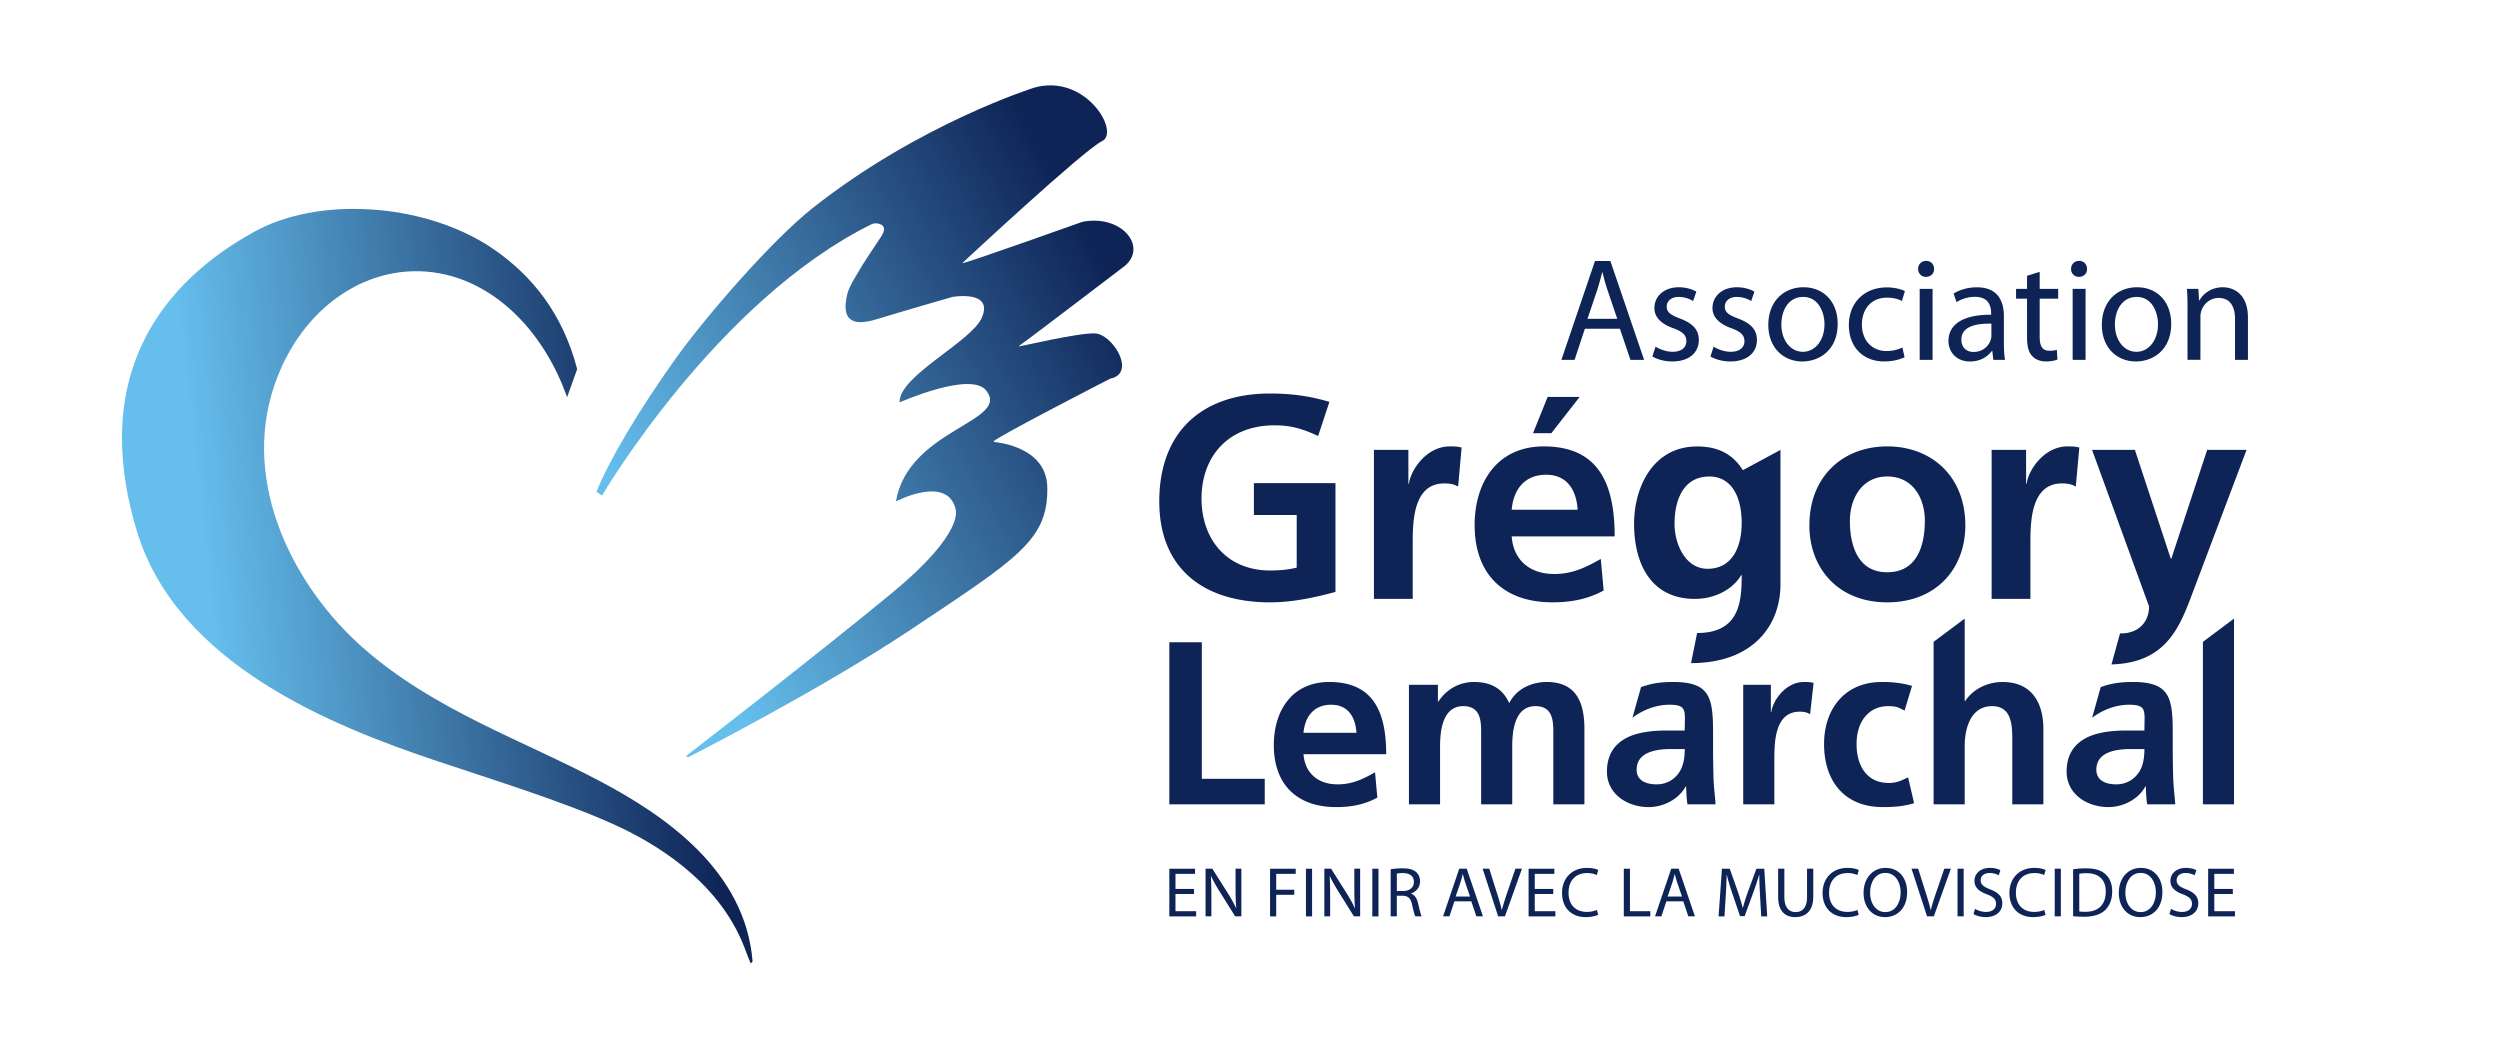 <svg width="205" height="85" xmlns="http://www.w3.org/2000/svg"><defs><linearGradient x1="18.53%" y1="82.609%" x2="96.175%" y2="31.402%" id="a"><stop stop-color="#65BEEC" offset="0%"/><stop stop-color="#0E2356" offset="100%"/></linearGradient><linearGradient x1="14.733%" y1="58.984%" x2="90.287%" y2="48.819%" id="b"><stop stop-color="#65BEEC" offset="0%"/><stop stop-color="#0E2356" offset="100%"/></linearGradient></defs><g fill="none"><path d="M74.806.188s-9.372 2.928-18.17 9.872c-3.319 2.619-8.8 8.933-11.197 12.293-3.048 4.269-5.487 8.372-6.53 10.977l.459.304s9.35-15.973 22.153-22.275c0 0 .247-.083.48-.031.611.137.611.564.203 1.15-.466.672-1.452 2.203-1.452 2.203-.904 1.534-1.19 1.889-1.354 2.802-.41 2.318 1.246 2.101 2.707 1.628 0 0 2.222-.681 5.983-1.76 0 0 3.392-.607 2.433 1.673-.847 2.015-6.857 4.803-6.751 6.972 0 0 5.842-2.603 7.111-.962 1.98 2.563-6.398 3.136-7.415 9.08 0 0 4.233-2.213 4.896.65 0 0 .79 1.898-5.163 6.812-6.392 5.276-16.948 13.419-16.948 13.419l.193.09s10.769-5.47 18.236-10.456c8.793-5.868 11.292-7.35 11.196-11.699-.074-3.31-4.143-3.67-4.362-3.684l-.036-.045c.044-.271 9.566-5.155 9.566-5.155s.221-.055.24-.062c1.78-.635-.117-3.592-1.5-3.646-1.384-.052-5.966 1.047-6.206 1.063.005-.007-.006-.046-.006-.046.382-.235 8.687-6.57 8.687-6.57 1.845-1.592-.303-4.226-3.504-3.595 0 0-8.884 3.165-9.784 3.386l-.043-.02s9.923-9.251 11.436-9.981C81.716 3.93 79.6 0 76.132 0c-.423 0-.866.058-1.326.188z" fill="url(#a)" transform="translate(10 7)"/><path d="M0 28.883c.005 2.409.391 4.937 1.231 7.693C4.567 47.534 17.373 52.57 25.875 55.42c4.276 1.434 10.327 3.304 14.494 5.196 3.08 1.4 8.483 4.46 10.646 10.003.26.7.47 1.23.544 1.382l.153-.152c-.6-7.543-7.325-12.029-12.387-14.724-6.543-3.48-13.708-5.862-19.556-11.004-5.608-4.93-10.008-13.383-7.29-21.464 2.197-6.535 7.832-10.281 13.537-9.248 4.778.867 8.645 4.935 10.486 10.166l.827-2.31c-1.219-4.645-3.746-7.652-6.733-9.748-3.166-2.222-7.473-3.388-11.594-3.388-2.973 0-5.85.607-8.132 1.864C4.655 15.412.018 20.841 0 28.883z" fill="url(#b)" transform="translate(10 7)"/><path d="m132.615 26.14-.793-2.332c-.18-.53-.3-1.01-.421-1.48h-.024c-.12.48-.252.974-.41 1.467l-.793 2.344h2.44zm-2.656.818-.843 2.55h-1.082l2.754-8.106h1.262l2.767 8.105h-1.12l-.864-2.55h-2.874zm5.797 1.467c.313.206.866.421 1.397.421.768 0 1.128-.384 1.128-.865 0-.505-.3-.782-1.081-1.07-1.047-.373-1.54-.95-1.54-1.649 0-.938.758-1.707 2.008-1.707.59 0 1.109.168 1.432.36l-.264.77a2.271 2.271 0 0 0-1.19-.336c-.625 0-.975.36-.975.793 0 .482.349.697 1.107.985 1.01.385 1.526.89 1.526 1.757 0 1.022-.792 1.755-2.176 1.755-.637 0-1.225-.168-1.635-.408l.263-.806zm4.764 0c.312.206.865.421 1.394.421.77 0 1.13-.384 1.13-.865 0-.505-.3-.782-1.08-1.07-1.047-.373-1.54-.95-1.54-1.649 0-.938.757-1.707 2.008-1.707.589 0 1.106.168 1.43.36l-.264.77a2.258 2.258 0 0 0-1.19-.336c-.625 0-.973.36-.973.793 0 .482.347.697 1.106.985 1.01.385 1.527.89 1.527 1.757 0 1.022-.793 1.755-2.176 1.755-.638 0-1.227-.168-1.636-.408l.264-.806zm5.552-1.816c0 1.275.733 2.237 1.768 2.237 1.009 0 1.767-.95 1.767-2.26 0-.986-.494-2.237-1.744-2.237s-1.791 1.154-1.791 2.26zm4.618-.06c0 2.152-1.491 3.09-2.9 3.09-1.574 0-2.788-1.154-2.788-2.994 0-1.947 1.275-3.09 2.886-3.09 1.67 0 2.802 1.215 2.802 2.994zm5.485 2.741c-.276.144-.89.348-1.671.348-1.756 0-2.898-1.202-2.898-2.982 0-1.791 1.227-3.09 3.126-3.09.625 0 1.178.157 1.468.3l-.242.819c-.251-.144-.65-.276-1.226-.276-1.334 0-2.055.985-2.055 2.2 0 1.346.865 2.176 2.019 2.176a3.01 3.01 0 0 0 1.299-.288l.18.793zm1.239.218h1.058v-5.82h-1.058v5.82zm1.179-7.455c.013.36-.252.65-.673.65-.373 0-.636-.29-.636-.65 0-.373.276-.662.66-.662.396 0 .649.29.649.662zm4.702 4.487c-1.154-.026-2.464.18-2.464 1.31 0 .685.456 1.009.998 1.009.757 0 1.238-.48 1.406-.973.036-.109.06-.229.06-.337v-1.01zm1.023 1.574c0 .504.023.998.097 1.395h-.963l-.084-.734h-.035c-.325.459-.95.867-1.78.867-1.178 0-1.78-.83-1.78-1.671 0-1.408 1.252-2.176 3.5-2.164v-.12c0-.481-.133-1.347-1.322-1.347a2.9 2.9 0 0 0-1.516.433l-.24-.697c.48-.312 1.177-.517 1.91-.517 1.78 0 2.214 1.214 2.214 2.381v2.174h-.001zm2.936-5.821v1.394h1.515v.805h-1.515v3.139c0 .72.204 1.129.792 1.129.29 0 .458-.024.614-.073l.049.794c-.205.085-.528.156-.94.156-.49 0-.89-.167-1.141-.456-.3-.313-.41-.83-.41-1.516V24.49h-.9v-.805h.9v-1.07l1.036-.323zm2.704 7.215h1.059v-5.82h-1.06v5.82zm1.179-7.455c.012.36-.253.65-.673.65-.374 0-.637-.29-.637-.65 0-.373.275-.662.66-.662.396 0 .65.29.65.662zm2.286 4.556c0 1.275.732 2.237 1.767 2.237 1.01 0 1.766-.95 1.766-2.26 0-.986-.492-2.237-1.742-2.237s-1.791 1.154-1.791 2.26zm4.616-.06c0 2.152-1.491 3.09-2.898 3.09-1.575 0-2.79-1.154-2.79-2.994 0-1.947 1.275-3.09 2.887-3.09 1.67 0 2.8 1.215 2.8 2.994zm1.337-1.287c0-.6-.012-1.094-.048-1.575h.938l.06.962h.024c.29-.553.962-1.094 1.925-1.094.805 0 2.055.481 2.055 2.476v3.475h-1.058V26.15c0-.938-.348-1.719-1.347-1.719-.698 0-1.24.493-1.42 1.082a1.524 1.524 0 0 0-.07.494v3.498h-1.06v-4.244zM95.885 52.668h2.664v11.194h5.16v2.093h-7.824zm15.344 7.422c-.076-1.236-.647-2.302-2.074-2.302-1.429 0-2.151.99-2.268 2.303h4.342zm1.714 5.313c-.933.514-2 .779-3.37.779-3.235 0-5.12-1.865-5.12-5.08 0-2.838 1.504-5.18 4.55-5.18 3.637 0 4.664 2.495 4.664 5.921h-6.779c.116 1.58 1.219 2.474 2.798 2.474 1.24 0 2.115-.455 3.067-.988l.19 2.074zm2.589-9.25h2.377v1.37h.04c.8-1.2 1.96-1.601 2.912-1.601 1.37 0 2.342.516 2.894 1.733.59-1.181 1.866-1.733 3.067-1.733 2.416 0 3.1 1.657 3.1 3.847v6.185h-2.55v-5.842c0-.914 0-2.209-1.466-2.209-1.694 0-1.903 2.017-1.903 3.293v4.758h-2.55v-5.842c0-.914 0-2.209-1.465-2.209-1.696 0-1.902 2.017-1.902 3.293v4.758h-2.553v-9.801h-.001zm20.295 8.164c.782 0 1.387-.343 1.79-.875.416-.552.532-1.257.532-2.02h-1.107c-1.14 0-2.837.194-2.837 1.697 0 .839.707 1.198 1.622 1.198zm-1.263-7.973c.807-.294 1.548-.422 2.634-.422 2.988 0 3.273 1.238 3.273 4.13v1.258c0 .992.02 1.733.036 2.455.02.745.118 1.43.17 2.19h-2.301c-.095-.514-.095-1.162-.114-1.466h-.037c-.59 1.086-1.866 1.693-3.028 1.693-1.732 0-3.427-1.047-3.427-2.912 0-1.464.705-2.32 1.674-2.799.97-.475 2.228-.57 3.293-.57h1.41c0-1.58.249-2.113-1.257-2.113-1.084 0-2.171.42-3.03 1.066l.704-2.51zm38.958 7.973c.78 0 1.386-.343 1.789-.875.417-.552.53-1.257.53-2.02h-1.105c-1.141 0-2.835.194-2.835 1.697 0 .839.706 1.198 1.62 1.198zm-1.264-7.973c.807-.294 1.549-.422 2.634-.422 2.989 0 3.273 1.238 3.273 4.13v1.258c0 .992.02 1.733.037 2.455.019.745.117 1.43.17 2.19h-2.301c-.096-.514-.096-1.162-.114-1.466h-.038c-.59 1.086-1.866 1.693-3.027 1.693-1.732 0-3.43-1.047-3.43-2.912 0-1.464.707-2.32 1.677-2.799.97-.475 2.227-.57 3.293-.57h1.409c0-1.58.249-2.113-1.258-2.113-1.083 0-2.17.42-3.028 1.066l.703-2.51zm-29.314-.191h2.267v2.226h.039c.115-.916 1.159-2.457 2.682-2.457.249 0 .513 0 .783.077l-.287 2.57c-.228-.134-.403-.21-.857-.21-2.074 0-2.074 2.59-2.074 3.999v3.596h-2.553v-9.801zm13.232 2.111c-.455-.208-.571-.36-1.35-.36-1.58 0-2.588 1.255-2.588 3.102 0 1.808.856 3.198 2.645 3.198.722 0 1.142-.268 1.58-.457l.493 2.113c-.742.228-1.504.322-2.55.322-3.216 0-4.833-2.187-4.833-5.176 0-2.837 1.672-5.084 4.737-5.084 1.03 0 1.773.114 2.477.324l-.611 2.018zm2.379-5.634 2.55-1.903v6.758h.037c.649-.951 1.753-1.561 3.086-1.561 2.32 0 3.329 1.64 3.329 3.846v6.186h-2.55v-5.234c0-1.2-.016-2.818-1.654-2.818-1.847 0-2.248 1.998-2.248 3.255v4.796h-2.55V52.63zm22.084.002 2.55-1.905v15.23h-2.55zM108.086 35.75c-1.281-.592-2.23-.874-3.56-.874-3.867 0-6.001 2.607-6.001 6 0 3.368 2.089 5.904 5.624 5.904.9 0 1.612-.093 2.18-.235V42.23h-3.51v-2.611h6.69v8.918c-1.757.478-3.582.856-5.36.856-5.364 0-9.088-2.68-9.088-8.28 0-5.668 3.463-8.846 9.088-8.846 1.92 0 3.439.26 4.862.688l-.925 2.797zm4.578 1.141h2.823v2.776h.046c.144-1.142 1.448-3.062 3.347-3.062.307 0 .64 0 .972.095l-.286 3.202c-.285-.165-.57-.261-1.138-.261-2.586 0-2.586 3.228-2.586 4.983v4.481h-3.18V36.891h.002zm16.702 4.909c-.094-1.542-.806-2.871-2.587-2.871-1.778 0-2.68 1.234-2.82 2.871h5.407zm2.135 6.619c-1.163.64-2.492.972-4.198.972-4.033 0-6.383-2.324-6.383-6.33 0-3.539 1.874-6.456 5.67-6.456 4.53 0 5.813 3.108 5.813 7.379h-8.445c.142 1.968 1.517 3.083 3.486 3.083 1.542 0 2.633-.568 3.819-1.234l.238 2.586zm11.318-5.549c0-2.087-.807-3.796-2.656-3.796-2.16 0-2.85 1.991-2.85 3.866 0 1.661.879 3.7 2.706 3.7 1.993.002 2.8-1.732 2.8-3.77zm3.179-5.977v11.03c0 3.321-2.206 6.452-7.334 6.452l.5-2.468c3.512 0 3.655-2.631 3.655-4.743h-.047c-.595 1.047-2.016 1.945-3.797 1.945-3.604 0-4.981-2.895-4.981-6.167 0-2.942 1.519-6.333 5.17-6.333 1.615 0 2.872.547 3.75 1.945l3.084-1.661zm8.754 10.032c2.444 0 3.085-2.184 3.085-4.223 0-1.875-.996-3.63-3.085-3.63-2.064 0-3.061 1.804-3.061 3.63-.001 2.015.64 4.223 3.06 4.223zm0-10.32c3.629 0 6.405 2.446 6.405 6.477 0 3.51-2.351 6.31-6.405 6.31-4.032 0-6.383-2.8-6.383-6.31 0-4.032 2.775-6.477 6.383-6.477zm8.564.286h2.824v2.776h.044c.147-1.142 1.448-3.062 3.347-3.062.306 0 .64 0 .972.095l-.287 3.202c-.285-.165-.566-.261-1.134-.261-2.588 0-2.588 3.228-2.588 4.983v4.481h-3.18V36.891h.002zm14.687 8.919h.046l2.94-8.92h3.228l-4.577 12.123c-1.02 2.701-2.234 5.352-6.5 5.47l.703-2.543c1.488.032 2.379-.91 2.379-2.217l-4.673-12.832h3.512l2.942 8.92zm-50.794-10.288h-1.502l1.197-2.971h2.626zM97.907 73.31h-1.518v1.409h1.694v.424h-2.198v-3.909h2.108v.424H96.39v1.236h1.518zm.95 1.83v-3.91h.551l1.254 1.98c.29.457.515.87.701 1.267l.013-.007c-.047-.52-.06-.995-.06-1.605v-1.634h.476v3.91h-.51l-1.24-1.985a12.56 12.56 0 0 1-.732-1.305l-.017.006c.028.492.04.962.04 1.612v1.671h-.476zm5.288-3.906h2.104v.424h-1.6v1.3h1.478v.416h-1.478v1.769h-.504zm2.943 3.908h.503v-3.908h-.503zm1.508-.002v-3.91h.552l1.252 1.98c.29.457.516.87.702 1.267l.012-.007c-.046-.52-.06-.995-.06-1.605v-1.634h.478v3.91h-.511l-1.241-1.985c-.273-.436-.533-.88-.731-1.305l-.018.006c.029.492.04.962.04 1.612v1.671h-.475zm3.934.002h.504v-3.908h-.504zm2.01-2.079h.517c.539 0 .882-.295.882-.742 0-.504-.365-.725-.9-.73-.242 0-.416.022-.498.045v1.427h-.001zm-.504-1.78c.255-.052.62-.08.968-.08.54 0 .889.098 1.132.319.196.174.306.44.306.742 0 .516-.325.858-.736.998v.017c.3.105.48.383.573.788.127.544.22.923.302 1.074h-.522c-.065-.116-.152-.446-.262-.934-.115-.54-.324-.742-.783-.759h-.476v1.693h-.504v-3.858h.002zm6.504 2.234-.383-1.124c-.085-.255-.144-.487-.202-.713h-.011c-.058.231-.122.47-.197.707l-.383 1.131h1.176zm-1.28.393-.406 1.23h-.522l1.327-3.91h.61l1.333 3.91h-.54l-.416-1.23h-1.386zm3.588 1.23-1.275-3.91h.545l.608 1.926c.168.527.313 1.002.419 1.462h.01c.112-.453.273-.946.447-1.456l.662-1.931h.539l-1.398 3.91h-.557zm4.521-1.83h-1.52v1.409h1.692v.424h-2.197v-3.909h2.112v.424h-1.607v1.236h1.52zm3.681 1.703c-.185.092-.557.191-1.031.191-1.102 0-1.931-.703-1.931-1.984 0-1.222.829-2.052 2.04-2.052.487 0 .795.105.928.174l-.121.412a1.83 1.83 0 0 0-.79-.163c-.916 0-1.524.586-1.524 1.613 0 .956.55 1.572 1.5 1.572.308 0 .62-.064.825-.163l.104.4zm2.1-3.779h.505v3.485h1.67v.424h-2.174zm4.772 2.283-.384-1.124c-.085-.255-.144-.487-.202-.713h-.012c-.057.231-.121.47-.197.707l-.384 1.131h1.179zm-1.281.393-.407 1.23h-.521l1.328-3.91h.609l1.333 3.91h-.54l-.415-1.23h-1.387zm7.683-.483c-.03-.546-.065-1.202-.06-1.688h-.017c-.133.459-.296.951-.493 1.484l-.69 1.898h-.383l-.632-1.861a17.27 17.27 0 0 1-.452-1.52h-.012a53.24 53.24 0 0 1-.074 1.728l-.105 1.675h-.482l.274-3.909h.643l.666 1.891c.16.482.296.91.395 1.316h.017c.1-.394.238-.823.412-1.316l.696-1.89h.643l.243 3.908h-.493l-.096-1.716zm1.993-2.195v2.313c0 .875.389 1.246.91 1.246.58 0 .95-.383.95-1.246v-2.313h.512v2.279c0 1.2-.633 1.693-1.48 1.693-.801 0-1.402-.459-1.402-1.67V71.23h.51zm6.096 3.781c-.184.092-.556.191-1.031.191-1.102 0-1.93-.703-1.93-1.984 0-1.222.828-2.052 2.039-2.052.487 0 .795.105.929.174l-.121.412a1.833 1.833 0 0 0-.79-.163c-.916 0-1.524.586-1.524 1.613 0 .956.549 1.572 1.5 1.572.307 0 .62-.064.824-.163l.104.4zm.937-1.803c0 .834.453 1.582 1.247 1.582.802 0 1.254-.737 1.254-1.624 0-.776-.406-1.588-1.248-1.588-.834 0-1.253.77-1.253 1.63zm3.034-.064c0 1.344-.817 2.058-1.814 2.058-1.033 0-1.757-.801-1.757-1.984 0-1.24.772-2.052 1.814-2.052 1.067 0 1.757.817 1.757 1.978zm1.634 1.994-1.275-3.91h.544l.61 1.926c.167.527.313 1.002.417 1.462h.013c.11-.453.27-.946.446-1.456l.66-1.931h.539l-1.398 3.91h-.556zm2.5.002h.503v-3.908h-.503zm1.434-.616c.225.138.558.254.904.254.517 0 .818-.272.818-.665 0-.367-.21-.575-.737-.778-.637-.226-1.031-.557-1.031-1.107 0-.61.505-1.062 1.263-1.062.4 0 .69.093.863.191l-.137.413a1.564 1.564 0 0 0-.743-.186c-.534 0-.737.319-.737.585 0 .365.237.545.777.754.66.255.997.574.997 1.149 0 .602-.446 1.13-1.368 1.13-.377 0-.79-.115-.996-.255l.127-.423zm5.782.487c-.186.092-.557.191-1.032.191-1.101 0-1.93-.703-1.93-1.984 0-1.222.829-2.052 2.04-2.052.486 0 .794.105.928.174l-.121.412a1.83 1.83 0 0 0-.79-.163c-.915 0-1.524.586-1.524 1.613 0 .956.55 1.572 1.5 1.572.309 0 .622-.064.824-.163l.105.4zm.753.129h.503v-3.908h-.503zm2.012-.404c.128.023.312.03.51.03 1.079 0 1.664-.604 1.664-1.66.006-.92-.517-1.507-1.581-1.507-.262 0-.46.023-.592.052v3.085h-.001zm-.505-3.455c.307-.046.672-.08 1.074-.08.724 0 1.24.167 1.582.486.347.319.55.772.55 1.402 0 .639-.197 1.16-.561 1.52-.366.364-.97.563-1.73.563-.358 0-.661-.02-.915-.046v-3.845zm4.286 1.927c0 .834.454 1.582 1.248 1.582.802 0 1.252-.737 1.252-1.624 0-.776-.404-1.588-1.245-1.588-.836 0-1.254.77-1.254 1.63zm3.035-.064c0 1.344-.818 2.058-1.816 2.058-1.032 0-1.756-.801-1.756-1.984 0-1.24.77-2.052 1.815-2.052 1.066 0 1.757.817 1.757 1.978zm.707 1.38c.225.138.556.254.902.254.518 0 .818-.272.818-.665 0-.367-.208-.575-.735-.778-.64-.226-1.033-.557-1.033-1.107 0-.61.505-1.062 1.264-1.062.4 0 .69.093.864.191l-.14.413a1.56 1.56 0 0 0-.742-.186c-.532 0-.736.319-.736.585 0 .365.238.545.778.754.659.255.996.574.996 1.149 0 .602-.447 1.13-1.368 1.13-.378 0-.79-.115-.997-.255l.129-.423zm5.07-1.216h-1.52v1.409h1.694v.424h-2.197v-3.909h2.11v.424h-1.606v1.236h1.519z" fill="#0E2356"/></g></svg>